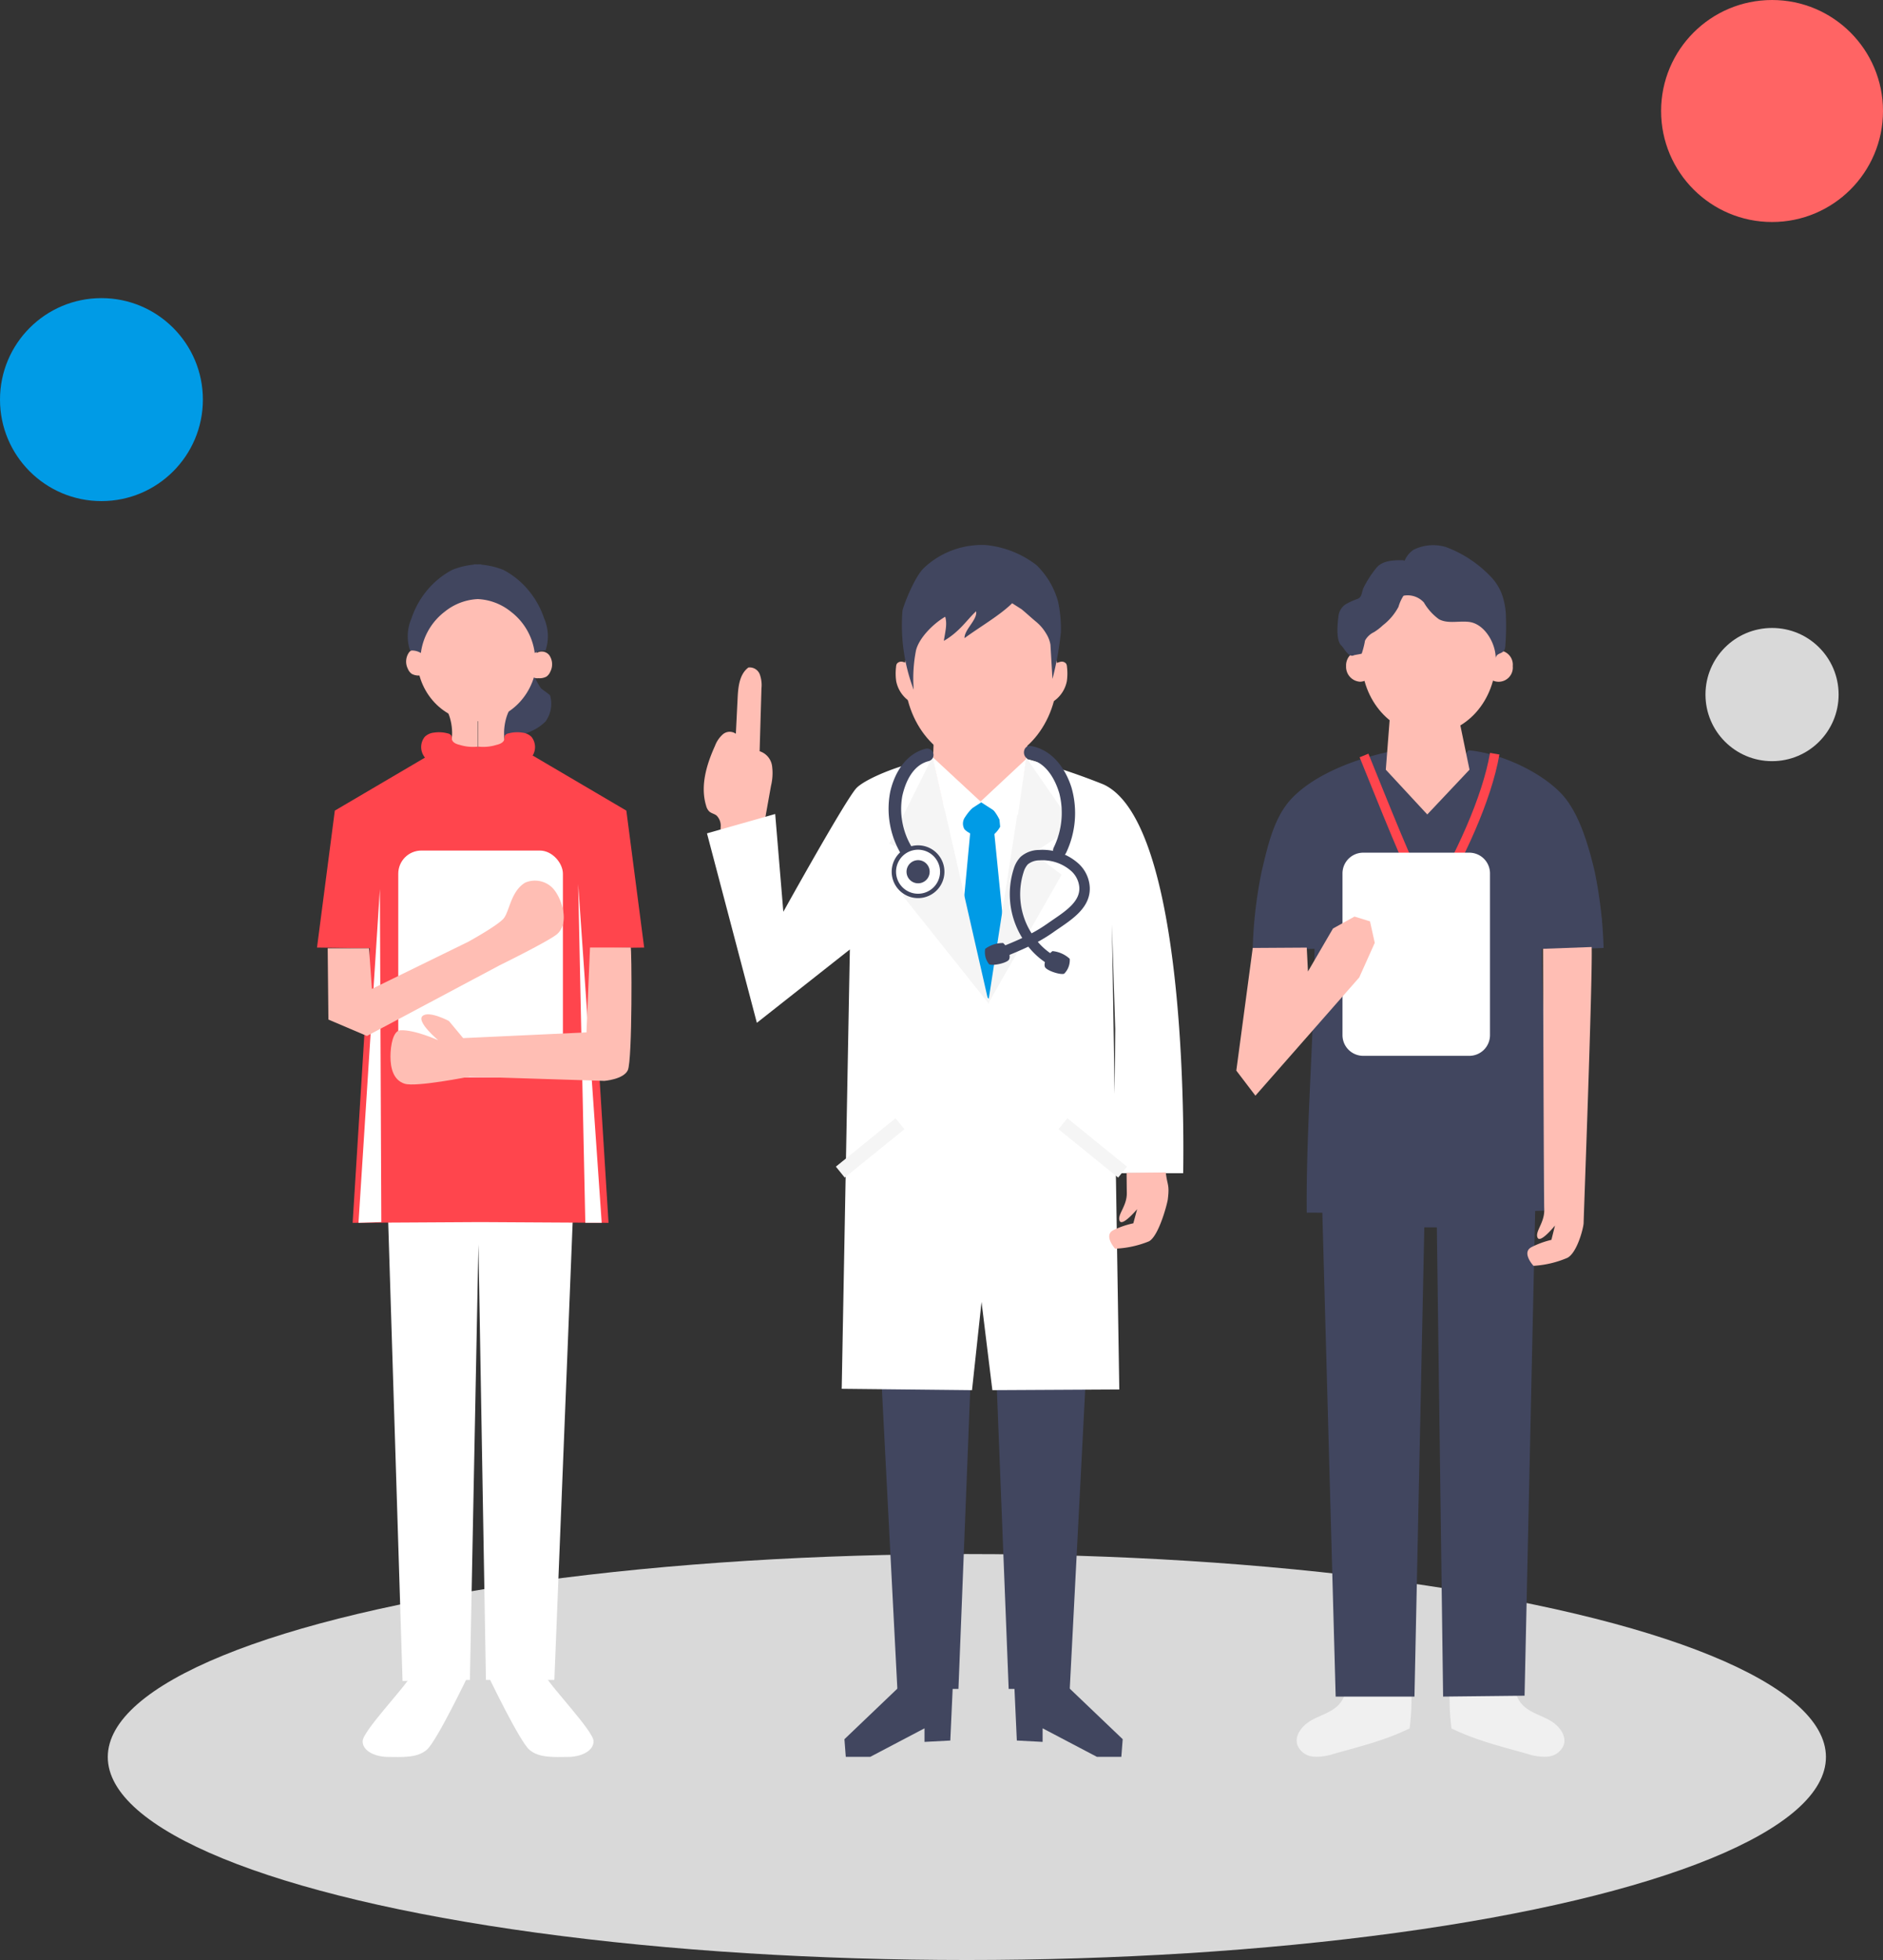 <svg xmlns="http://www.w3.org/2000/svg" xmlns:xlink="http://www.w3.org/1999/xlink" width="297" height="309" viewBox="0 0 297 309">
  <rect x="0" y="0" width="297" height="309" fill="#333333" stroke="none"/>
  <defs>
    <clipPath id="clip-path">
      <rect id="長方形_505" data-name="長方形 505" width="51.603" height="188.049" fill="none"/>
    </clipPath>
    <clipPath id="clip-path-2">
      <rect id="長方形_509" data-name="長方形 509" width="57.932" height="191.02" fill="none"/>
    </clipPath>
    <clipPath id="clip-path-3">
      <rect id="長方形_533" data-name="長方形 533" width="75.65" height="191.049" fill="none"/>
    </clipPath>
  </defs>
  <g id="グループ_745" data-name="グループ 745" transform="translate(-833 -8918)">
    <circle id="楕円形_98" data-name="楕円形 98" cx="16" cy="16" r="16" transform="translate(833 8965)" fill="#009be6" opacity="0.997"/>
    <circle id="楕円形_97" data-name="楕円形 97" cx="10.5" cy="10.5" r="10.5" transform="translate(1102 9017)" fill="#d9d9d9" opacity="0.997"/>
    <ellipse id="楕円形_96" data-name="楕円形 96" cx="135.5" cy="32" rx="135.5" ry="32" transform="translate(850 9163)" fill="#d9d9d9"/>
    <g id="グループ_605" data-name="グループ 605" transform="translate(883 9006.951)">
      <g id="グループ_604" data-name="グループ 604" clip-path="url(#clip-path)">
        <path id="パス_2447" data-name="パス 2447" d="M34.808,167.629c1.125,2.024,7.645,8.769,7.645,10.343s-2.024,2.473-4.047,2.473-4.5.226-6.071-1.124-6.521-11.692-6.521-11.692Z" transform="translate(1.169 7.589)" fill="#fff"/>
        <path id="パス_2448" data-name="パス 2448" d="M14.529,167.629c-1.125,2.024-7.645,8.769-7.645,10.343s2.023,2.473,4.047,2.473,4.5.226,6.07-1.124,6.521-11.692,6.521-11.692Z" transform="translate(0.312 7.589)" fill="#fff"/>
        <path id="パス_2449" data-name="パス 2449" d="M10.648,96.18l2.361,75.55,10.624-.168,1.348-68.637,1.181,68.637H36.956l3.035-75.888Z" transform="translate(0.482 4.332)" fill="#fff"/>
        <path id="パス_2450" data-name="パス 2450" d="M25.971,102.408l20.012.113-2.7-43.285,8.319-.112L48.793,37.538,34.065,28.881H17.538L2.81,37.538,0,59.124l8.32.112-2.7,43.285,20.012-.113Z" transform="translate(0 1.308)" fill="#ff454d"/>
        <path id="パス_2451" data-name="パス 2451" d="M19.69,22.19c.844,1.771,1.18,4.806-.168,6.662l4.974.084v-6.83s-4.722.085-4.806.085" transform="translate(0.884 1.001)" fill="#ffbeb4"/>
        <path id="パス_2452" data-name="パス 2452" d="M34.135,18.793c.149.182,1.389.988,1.444,1.161a4.738,4.738,0,0,1-.737,4.108,7.652,7.652,0,0,1-4.5,2.12c-1.393.267-2.748.109-4.16.248a15.333,15.333,0,0,0,.363-4.538,8.524,8.524,0,0,0,3.219-2.071c1.3-1.23,1.917-1.983,3.213-3.213a10.494,10.494,0,0,0,1.156,2.185" transform="translate(1.185 0.752)" fill="#41465f"/>
        <path id="パス_2453" data-name="パス 2453" d="M34,14.493c0,5.554-4.233,10.057-9.456,10.057s-9.456-4.5-9.456-10.057S19.317,4.436,24.54,4.436,34,8.939,34,14.493" transform="translate(0.683 0.201)" fill="#ffbeb4"/>
        <path id="パス_2454" data-name="パス 2454" d="M16.3,13.365a1.525,1.525,0,0,0-2.376-.065,2.514,2.514,0,0,0-.193,2.631,1.785,1.785,0,0,0,.613.784,2.335,2.335,0,0,0,1.283.249,1.226,1.226,0,0,0,1.111-.417l-.129-3.084" transform="translate(0.609 0.578)" fill="#ffbeb4"/>
        <path id="パス_2455" data-name="パス 2455" d="M32.767,13.774a1.526,1.526,0,0,1,2.376-.065,2.514,2.514,0,0,1,.193,2.631,1.777,1.777,0,0,1-.613.784,2.337,2.337,0,0,1-1.283.249,1.226,1.226,0,0,1-1.111-.417l.129-3.084" transform="translate(1.464 0.596)" fill="#ffbeb4"/>
        <path id="パス_2456" data-name="パス 2456" d="M25.387,5.49a8.943,8.943,0,0,0-5.87,2A9.743,9.743,0,0,0,15.764,14a2.718,2.718,0,0,0-1.7-.382,7.044,7.044,0,0,1,.227-5.1,13.561,13.561,0,0,1,2.57-4.541A13,13,0,0,1,20.715.89,12.036,12.036,0,0,1,25.256.012c-.1,1.273.076,2.324,0,3.277Z" transform="translate(0.62 0)" fill="#41465f"/>
        <path id="パス_2457" data-name="パス 2457" d="M23.646,5.49a8.946,8.946,0,0,1,5.871,2A9.751,9.751,0,0,1,33.27,14a2.715,2.715,0,0,1,1.7-.382,7.039,7.039,0,0,0-.226-5.1,13.562,13.562,0,0,0-2.571-4.541A12.986,12.986,0,0,0,28.317.89,12.717,12.717,0,0,0,23.649.012c.1,1.273.051,2.324.128,3.277Z" transform="translate(1.071 0)" fill="#41465f"/>
        <path id="パス_2458" data-name="パス 2458" d="M24.669,27.608a7.063,7.063,0,0,1-2.894-.279c-.518-.119-1.118-.365-1.211-.888a2.29,2.29,0,0,0-.068-.524.837.837,0,0,0-.592-.393,5.259,5.259,0,0,0-2.166-.124,2.436,2.436,0,0,0-1.452.661,2.586,2.586,0,0,0-.265,2.832c.469.908,1.481,1.584,3.5,2.173,1.906.556,4.456.264,5.481.338" transform="translate(0.712 1.147)" fill="#ff454d"/>
        <path id="パス_2459" data-name="パス 2459" d="M29.141,22.19c-.844,1.771-1.18,4.806.168,6.662l-4.974.084v-6.83s4.722.085,4.806.085" transform="translate(1.102 1.001)" fill="#ffbeb4"/>
        <path id="パス_2460" data-name="パス 2460" d="M24.35,27.608a7.063,7.063,0,0,0,2.894-.279c.518-.119,1.118-.365,1.211-.888a2.289,2.289,0,0,1,.068-.524.837.837,0,0,1,.592-.393,5.259,5.259,0,0,1,2.166-.124,2.436,2.436,0,0,1,1.452.661A2.586,2.586,0,0,1,33,28.892c-.469.908-1.481,1.584-3.5,2.173-1.906.556-4.456.264-5.481.338" transform="translate(1.087 1.147)" fill="#ff454d"/>
        <rect id="長方形_504" data-name="長方形 504" width="25.971" height="35.752" rx="3.651" transform="translate(12.816 45.141)" fill="#fff"/>
        <path id="パス_2461" data-name="パス 2461" d="M9.634,48.994,6.261,101.609l3.6-.112Z" transform="translate(0.283 2.218)" fill="#fff"/>
        <path id="パス_2462" data-name="パス 2462" d="M1.613,58.383l.113,11.243L7.8,72.211l20.911-11.13s7.913-3.885,9.106-4.946c2.024-1.8.675-5.846-.787-7.308a3.908,3.908,0,0,0-4.272-.787c-2.248,1.348-2.473,4.5-3.373,5.621s-5.62,3.71-5.62,3.71L8.584,64.792l-.451-6.409Z" transform="translate(0.073 2.16)" fill="#ffbeb4"/>
        <path id="パス_2463" data-name="パス 2463" d="M39.41,48.241l3.71,53.4H40.535Z" transform="translate(1.784 2.184)" fill="#fff"/>
        <path id="パス_2464" data-name="パス 2464" d="M42.558,57.814,42,71.193l-19.449.9-2.248-2.7s-3.148-1.686-4.16-.787,2.473,3.823,2.473,3.823-3.71-1.686-5.958-1.573c-1.146.056-1.574,2.36-1.574,4.159s.449,3.711,2.248,4.272,10.231-1.124,10.231-1.124l21.248.674s3.03-.227,3.711-1.686c.739-1.587.621-19.669.449-19.338Z" transform="translate(0.502 2.617)" fill="#ffbeb4"/>
      </g>
    </g>
    <g id="グループ_607" data-name="グループ 607" transform="translate(1028 9003.951)">
      <g id="グループ_606" data-name="グループ 606" clip-path="url(#clip-path-2)">
        <path id="パス_2465" data-name="パス 2465" d="M16.883,171.776a4.285,4.285,0,0,1-1.138,3.067c-1.127,1.2-2.827,1.64-4.272,2.435s-2.782,2.389-2.255,3.952a2.984,2.984,0,0,0,2.527,1.808,8.357,8.357,0,0,0,3.227-.446c4.249-1.195,7.965-2.08,11.941-4a37.03,37.03,0,0,0,.257-6.468c-2.8-.085-5.6-.153-8.393-.358Z" transform="translate(0.421 7.949)" fill="#f0f0f0"/>
        <path id="パス_2466" data-name="パス 2466" d="M42.484,171.776a4.285,4.285,0,0,0,1.138,3.067c1.127,1.2,2.827,1.64,4.272,2.435s2.782,2.389,2.255,3.952a2.984,2.984,0,0,1-2.527,1.808,8.357,8.357,0,0,1-3.227-.446c-4.249-1.195-7.965-2.08-11.94-4a36.929,36.929,0,0,1-.258-6.468c2.8-.085,5.6-.153,8.393-.358Z" transform="translate(1.486 7.949)" fill="#f0f0f0"/>
        <path id="パス_2467" data-name="パス 2467" d="M12.955,100.115l2.118,76.806H27.5l1.553-73.982h1.977l.988,73.982,12.848-.141,1.694-77.371Z" transform="translate(0.599 4.6)" fill="#41465f"/>
        <path id="パス_2468" data-name="パス 2468" d="M30.1,40.268,36.5,30.9c5.248.494,11.419,3.445,14.636,6.824,2.814,2.956,4.306,8.226,5.254,12.2a69.547,69.547,0,0,1,1.428,12.142c-3.341.135-6.541.229-9.741.135.028,13.656,1.625,27.571,1.506,41.226-5.525.243-14.913.585-20.331.565-5.418.02-12.842-.209-18.26-.188-.119-13.655,1.195-27.947,1.223-41.6-3.2.094-6.4,0-9.741-.135A69.547,69.547,0,0,1,3.9,49.922c.948-3.97,1.922-8.487,4.736-11.442,3.217-3.379,8.941-5.93,15.107-7.295l5.882,9.177Z" transform="translate(0.115 1.43)" fill="#41465f"/>
        <path id="パス_2469" data-name="パス 2469" d="M23.383,23.377l-.847,10.966L29.077,41.4l6.66-7.059-2.413-11.66Z" transform="translate(1.043 1.05)" fill="#ffbeb4"/>
        <path id="パス_2470" data-name="パス 2470" d="M54.021,60.546c.141,5.507-1.27,42.779-1.27,43.485s-.989,4.659-2.541,5.507a15.917,15.917,0,0,1-5.365,1.27s-1.976-2.118-.282-2.964a13.761,13.761,0,0,1,3.106-1.13l.564-2.259s-2.329,2.894-2.753,1.906,1.13-2.33,1.059-4.448-.188-41.085-.188-41.085Z" transform="translate(2.03 2.802)" fill="#ffbeb4"/>
        <path id="パス_2471" data-name="パス 2471" d="M45.615,57.079l9.883-.942.094,1.036-10.071.942Z" transform="translate(2.107 2.598)" fill="#41465f"/>
        <path id="パス_2472" data-name="パス 2472" d="M12.856,57.079l-9.883-.942-.094,1.036,10.071.942Z" transform="translate(0.133 2.598)" fill="#41465f"/>
        <path id="パス_2473" data-name="パス 2473" d="M19.252,31.7c2.73,6.682,7.342,18.519,10.354,23.979,4.8-7.908,9.036-17.2,10.26-24.261" transform="translate(0.891 1.454)" fill="none" stroke="#ff454d" stroke-miterlimit="10" stroke-width="1.497"/>
        <rect id="長方形_506" data-name="長方形 506" width="14.179" height="10.056" transform="translate(24.065 62.799)" fill="#fff"/>
        <rect id="長方形_507" data-name="長方形 507" width="14.179" height="10.056" transform="translate(24.065 62.799)" fill="none" stroke="#d2d2d2" stroke-miterlimit="10" stroke-width="0.888"/>
        <line id="線_93" data-name="線 93" y2="5.459" transform="translate(30.496 57.041)" fill="none" stroke="#ff454d" stroke-miterlimit="10" stroke-width="1.497"/>
        <path id="長方形_508" data-name="長方形 508" d="M3.268,0H20a3.267,3.267,0,0,1,3.267,3.267V28.761A3.267,3.267,0,0,1,20,32.028H3.268A3.268,3.268,0,0,1,0,28.76V3.268A3.268,3.268,0,0,1,3.268,0Z" transform="translate(16.746 48.476)" fill="#fff"/>
        <path id="パス_2474" data-name="パス 2474" d="M40.066,17.632c0,6.586-4.743,11.924-10.593,11.924S18.881,24.219,18.881,17.632,23.623,5.708,29.474,5.708s10.593,5.338,10.593,11.924" transform="translate(0.874 0.264)" fill="#ffbeb4"/>
        <path id="パス_2475" data-name="パス 2475" d="M21.006,18.33a2.355,2.355,0,0,1-2.229,2.463,2.355,2.355,0,0,1-2.229-2.463,2.355,2.355,0,0,1,2.229-2.463,2.355,2.355,0,0,1,2.229,2.463" transform="translate(0.766 0.734)" fill="#ffbeb4"/>
        <path id="パス_2476" data-name="パス 2476" d="M41.872,18.33a2.24,2.24,0,1,1-4.457,0,2.24,2.24,0,1,1,4.457,0" transform="translate(1.731 0.734)" fill="#ffbeb4"/>
        <path id="パス_2477" data-name="パス 2477" d="M25.91,7.5a6.711,6.711,0,0,0-1.04,2.122,9,9,0,0,1-2.459,2.9,8.588,8.588,0,0,1-1.417,1.091,3.1,3.1,0,0,0-1.4,1.329,13.614,13.614,0,0,1-.519,2.042c-.145.081-1.108.205-1.25.274-.822.4-1.535-1.139-1.952-1.524-.945-.875-.575-3.729-.476-4.566a2.576,2.576,0,0,1,1.3-2.048,12.35,12.35,0,0,1,1.557-.7c.927-.274.733-.978,1.129-1.859a16.724,16.724,0,0,1,1.947-3.013c.884-1.189,2.595-1.292,4.077-1.288.2,0,.438.03.507.213a.5.5,0,0,1,.012.241A40.392,40.392,0,0,0,25.91,7.5" transform="translate(0.706 0.104)" fill="#41465f"/>
        <path id="パス_2478" data-name="パス 2478" d="M24.942,8.03a3.464,3.464,0,0,1,3.489,1,8.525,8.525,0,0,0,2.378,2.645c1.423.758,3.169.218,4.768.423,2.394.309,4.156,3.275,4.183,5.689.172-.965,1.286-.495,1.494-1.646a39.914,39.914,0,0,0,.122-4.7,11.4,11.4,0,0,0-.538-3.412,8.043,8.043,0,0,0-1.872-3.082A18.852,18.852,0,0,0,31.893.286a7.008,7.008,0,0,0-5.1.438,3.98,3.98,0,0,0-1.689,2.785,11.91,11.91,0,0,0,0,3.363Z" transform="translate(1.154 0)" fill="#41465f"/>
        <path id="パス_2479" data-name="パス 2479" d="M2.589,60.905,0,80.242l3.012,3.953L19.389,65.558,21.837,60.1l-.752-3.388-2.447-.753L15.248,57.84,11.3,64.617l-.188-3.765Z" transform="translate(0 2.59)" fill="#ffbeb4"/>
      </g>
    </g>
    <g id="グループ_621" data-name="グループ 621" transform="translate(242 8640.922)">
      <g id="グループ_620" data-name="グループ 620" transform="translate(702 363)">
        <g id="グループ_619" data-name="グループ 619" clip-path="url(#clip-path-3)">
          <path id="パス_2586" data-name="パス 2586" d="M9.288,52.043q.661-3.7,1.323-7.39a8.409,8.409,0,0,0,.16-3.155,2.859,2.859,0,0,0-1.958-2.286l.29-9.922a4.955,4.955,0,0,0-.273-2.214,1.7,1.7,0,0,0-1.785-1.063c-1.408,1.043-1.616,3.032-1.7,4.782L5.065,36.46a1.672,1.672,0,0,0-2.051.085,4.551,4.551,0,0,0-1.24,1.819C.43,41.328-.578,44.7.377,47.81a1.922,1.922,0,0,0,.485.892c.326.3.8.37,1.149.639a2.269,2.269,0,0,1,.662,1.785,3.958,3.958,0,0,0,.321,1.919c.334.566,1.221.868,1.653.374Z" transform="translate(0 -6.701)" fill="#ffbeb4"/>
          <path id="パス_2587" data-name="パス 2587" d="M76.121,170.585l-2.569,49.779H63.917l-2.57-65.195Z" transform="translate(-15.822 -40.02)" fill="#41465f"/>
          <path id="パス_2588" data-name="パス 2588" d="M73.672,241.505l9.421,8.993-.214,2.783H79.025l-8.564-4.5v2.141l-4.067-.214-.429-9.421Z" transform="translate(-17.013 -62.232)" fill="#41465f"/>
          <path id="パス_2589" data-name="パス 2589" d="M37.69,170.585l2.569,49.779h9.635l2.57-65.195Z" transform="translate(-9.721 -40.02)" fill="#41465f"/>
          <path id="パス_2590" data-name="パス 2590" d="M36.255,45.542c-3.961.321-10.357,2.864-11.963,4.47S12.73,69.549,12.73,69.549L11.446,54.133.687,57.184,8.555,87.052,23.222,75.49l-1.285,69.263,20.554.214,1.5-13.916L45.7,144.966l20.019-.107-1.161-73.3.521,16.461-.219,22.736H75.794s1.311-54.873-12.561-61.282a106.046,106.046,0,0,0-12.043-4.014Z" transform="translate(-0.177 -11.725)" fill="#fff"/>
          <path id="パス_2591" data-name="パス 2591" d="M63.5,51,48.4,50.927l.4-11.092H63.5Z" transform="translate(-12.483 -10.274)" fill="#ffbeb4"/>
          <path id="パス_2592" data-name="パス 2592" d="M56.065,61.118,54.46,78.3v2.409l4.5,6.5,2.329-3.935.24-5.62L59.839,60.717Z" transform="translate(-14.046 -15.66)" fill="#009be6"/>
          <path id="パス_2593" data-name="パス 2593" d="M66.8,22.334c0,7.9-5.4,14.307-12.065,14.307S42.667,30.235,42.667,22.334s5.4-14.307,12.064-14.307S66.8,14.433,66.8,22.334" transform="translate(-11.004 -2.07)" fill="#ffbeb4"/>
          <path id="パス_2594" data-name="パス 2594" d="M44.007,26.158a3.833,3.833,0,0,0-2.176-1.365.886.886,0,0,0-.849.312,1.115,1.115,0,0,0-.129.505,8.654,8.654,0,0,0,.02,2.238,5,5,0,0,0,4.17,3.995c-.066-.339-.172-.672-.237-1.012Z" transform="translate(-10.52 -6.393)" fill="#ffbeb4"/>
          <path id="パス_2595" data-name="パス 2595" d="M72.595,26.158a3.833,3.833,0,0,1,2.176-1.365.886.886,0,0,1,.849.312,1.124,1.124,0,0,1,.128.505,8.655,8.655,0,0,1-.019,2.238,5,5,0,0,1-4.17,3.995c.065-.339.172-.672.237-1.012Z" transform="translate(-18.456 -6.393)" fill="#ffbeb4"/>
          <path id="パス_2596" data-name="パス 2596" d="M59.511,9.18c-1.937,1.923-5.319,3.869-7.506,5.5-.08-1.3,2.085-2.948,1.82-4.228-1.349,1.211-2.57,3.212-5.086,4.657.214-1.445.562-2.6.214-3.8-1.8,1.03-4.116,3.292-4.608,5.31a23.049,23.049,0,0,0-.361,6.2A28.654,28.654,0,0,1,42.21,10.4c.029-.491,1.739-5.085,3.292-6.691A13.285,13.285,0,0,1,55.457.015a15.6,15.6,0,0,1,7.868,3.132,12.7,12.7,0,0,1,3.453,5.861A20.824,20.824,0,0,1,67.2,13.74a47.959,47.959,0,0,1-1.331,7.376q-.159-2.709-.319-5.419a4.794,4.794,0,0,0-.694-1.765,6.985,6.985,0,0,0-1.552-1.82c-.934-.773-1.368-1.208-2.3-1.981Z" transform="translate(-10.868 0)" fill="#41465f"/>
          <path id="パス_2597" data-name="パス 2597" d="M46.272,44.957l-6.851,13.7,5.995,2.676L41.562,66.9l13.6,17.048Z" transform="translate(-10.167 -11.595)" fill="#f5f5f5"/>
          <path id="パス_2598" data-name="パス 2598" d="M60.41,84l6.021-38.859L73.953,56.03,67.529,60.2l4.5,3.425Z" transform="translate(-15.581 -11.641)" fill="#f5f5f5"/>
          <path id="パス_2599" data-name="パス 2599" d="M60.853,57.369a7.314,7.314,0,0,0-1.865-2.447,1.555,1.555,0,0,0-.637-.372c-.565-.128-1.084.313-1.5.721a8.35,8.35,0,0,0-1.432,1.7,1.746,1.746,0,0,0-.089,1.9,2.576,2.576,0,0,0,.676.52,6.124,6.124,0,0,1,1.318,1.137.594.594,0,0,0,.2.175.537.537,0,0,0,.3.01,4.429,4.429,0,0,0,3.135-2.236Z" transform="translate(-14.208 -14.063)" fill="#009be6"/>
          <path id="パス_2600" data-name="パス 2600" d="M56.325,52.175l-7.708-7.146,1.847,8.109,1.365,1.927Z" transform="translate(-12.539 -11.614)" fill="#fff"/>
          <path id="パス_2601" data-name="パス 2601" d="M58.787,52.206l7.226-6.744-1.285,8.751-1.2,1.043Z" transform="translate(-15.162 -11.725)" fill="#fff"/>
          <path id="パス_2602" data-name="パス 2602" d="M42.848,58.626a11.638,11.638,0,0,1-1.415-7.877c.5-2.276,1.688-4.907,4.156-5.526a1.006,1.006,0,0,0-.454-1.96c-3.123.782-4.908,3.779-5.59,6.739a13.932,13.932,0,0,0,1.534,9.583,1.007,1.007,0,0,0,1.769-.96" transform="translate(-10.122 -11.149)" fill="#41465f"/>
          <path id="パス_2603" data-name="パス 2603" d="M47.942,67.22a3.815,3.815,0,1,1-4.578-2.855,3.815,3.815,0,0,1,4.578,2.855" transform="translate(-10.422 -16.575)" fill="#fff"/>
          <path id="パス_2604" data-name="パス 2604" d="M45.045,72.015a4.16,4.16,0,1,1,3.112-4.993,4.165,4.165,0,0,1-3.112,4.993m-1.724-7.433a3.47,3.47,0,1,0,4.164,2.6,3.472,3.472,0,0,0-4.164-2.6" transform="translate(-10.302 -16.455)" fill="#41465f"/>
          <path id="パス_2605" data-name="パス 2605" d="M46.7,68.362A1.824,1.824,0,1,1,44.506,67,1.824,1.824,0,0,1,46.7,68.362" transform="translate(-11.114 -17.267)" fill="#41465f"/>
          <path id="パス_2606" data-name="パス 2606" d="M74.714,59.522a14.572,14.572,0,0,0,.847-10.262C74.6,46.206,72.513,43.3,69.187,42.7c-1.344-.239-1.571,1.869-.233,2.108,2.558.454,4.039,3.125,4.7,5.412a12.507,12.507,0,0,1-.911,8.513c-.545,1.253,1.426,2.033,1.97.784" transform="translate(-17.553 -11.009)" fill="#41465f"/>
          <path id="パス_2607" data-name="パス 2607" d="M70.292,82.678a11.892,11.892,0,0,1-2.95-2.658c-1.287.614-2.645,1.171-4.127,1.763l-.61-1.526c1.386-.554,2.626-1.062,3.783-1.6a13.129,13.129,0,0,1-1.336-10.946,4.643,4.643,0,0,1,1.069-1.846,4.421,4.421,0,0,1,2.839-1.085,8.5,8.5,0,0,1,6.13,2,5.447,5.447,0,0,1,1.942,3.9c.119,3.063-2.531,4.87-4.867,6.463-.3.2-.6.407-.885.611a24.651,24.651,0,0,1-2.442,1.512,10.282,10.282,0,0,0,2.332,2.028Zm.016-16.239a6.474,6.474,0,0,0-1.216-.022,2.906,2.906,0,0,0-1.826.626,3.1,3.1,0,0,0-.66,1.206,11.45,11.45,0,0,0,1.25,9.672,23.175,23.175,0,0,0,2.476-1.52c.3-.208.6-.416.907-.626,2.082-1.419,4.235-2.886,4.151-5.04A3.876,3.876,0,0,0,74,68.006a6.8,6.8,0,0,0-3.69-1.567" transform="translate(-16.147 -16.701)" fill="#41465f"/>
          <path id="パス_2608" data-name="パス 2608" d="M72.5,88.776c-.251-.622.35-1.883,1.19-2.5a4.642,4.642,0,0,1,2.722,1.214,3.024,3.024,0,0,1-.876,2.348c-.6.231-2.8-.492-3.035-1.066" transform="translate(-18.685 -22.253)" fill="#41465f"/>
          <path id="パス_2609" data-name="パス 2609" d="M63.544,87.158c.315-.592-.153-1.909-.924-2.606a4.641,4.641,0,0,0-2.833.925,3.024,3.024,0,0,0,.628,2.427c.569.292,2.838-.2,3.129-.746" transform="translate(-15.397 -21.805)" fill="#41465f"/>
          <path id="パス_2610" data-name="パス 2610" d="M39.32,241.505,29.9,250.5l.214,2.783h3.854l8.564-4.5v2.141l4.068-.214.428-9.421Z" transform="translate(-7.711 -62.232)" fill="#41465f"/>
          <rect id="長方形_531" data-name="長方形 531" width="12.109" height="2.22" transform="matrix(0.777, -0.63, 0.63, 0.777, 20.839, 98.004)" fill="#f5f5f5"/>
          <rect id="長方形_532" data-name="長方形 532" width="2.22" height="12.109" transform="matrix(0.63, -0.777, 0.777, 0.63, 55.955, 92.101)" fill="#f5f5f5"/>
          <path id="パス_2611" data-name="パス 2611" d="M95.106,133.3c.226,2.053.614,1.856.317,4.237-.086.694-1.426,5.816-2.981,6.625a15.763,15.763,0,0,1-5.337,1.152s-1.915-2.136-.221-2.941a13.618,13.618,0,0,1,3.1-1.057l.6-2.226s-2.364,2.82-2.764,1.833,1.164-2.284,1.136-4.383c-.012-.851-.024-2.046-.035-3.166Z" transform="translate(-22.228 -34.381)" fill="#ffbeb4"/>
        </g>
      </g>
    </g>
    <circle id="楕円形_99" data-name="楕円形 99" cx="17.5" cy="17.5" r="17.5" transform="translate(1095 8918)" fill="#ff6464" opacity="0.997"/>
  </g>
</svg>
